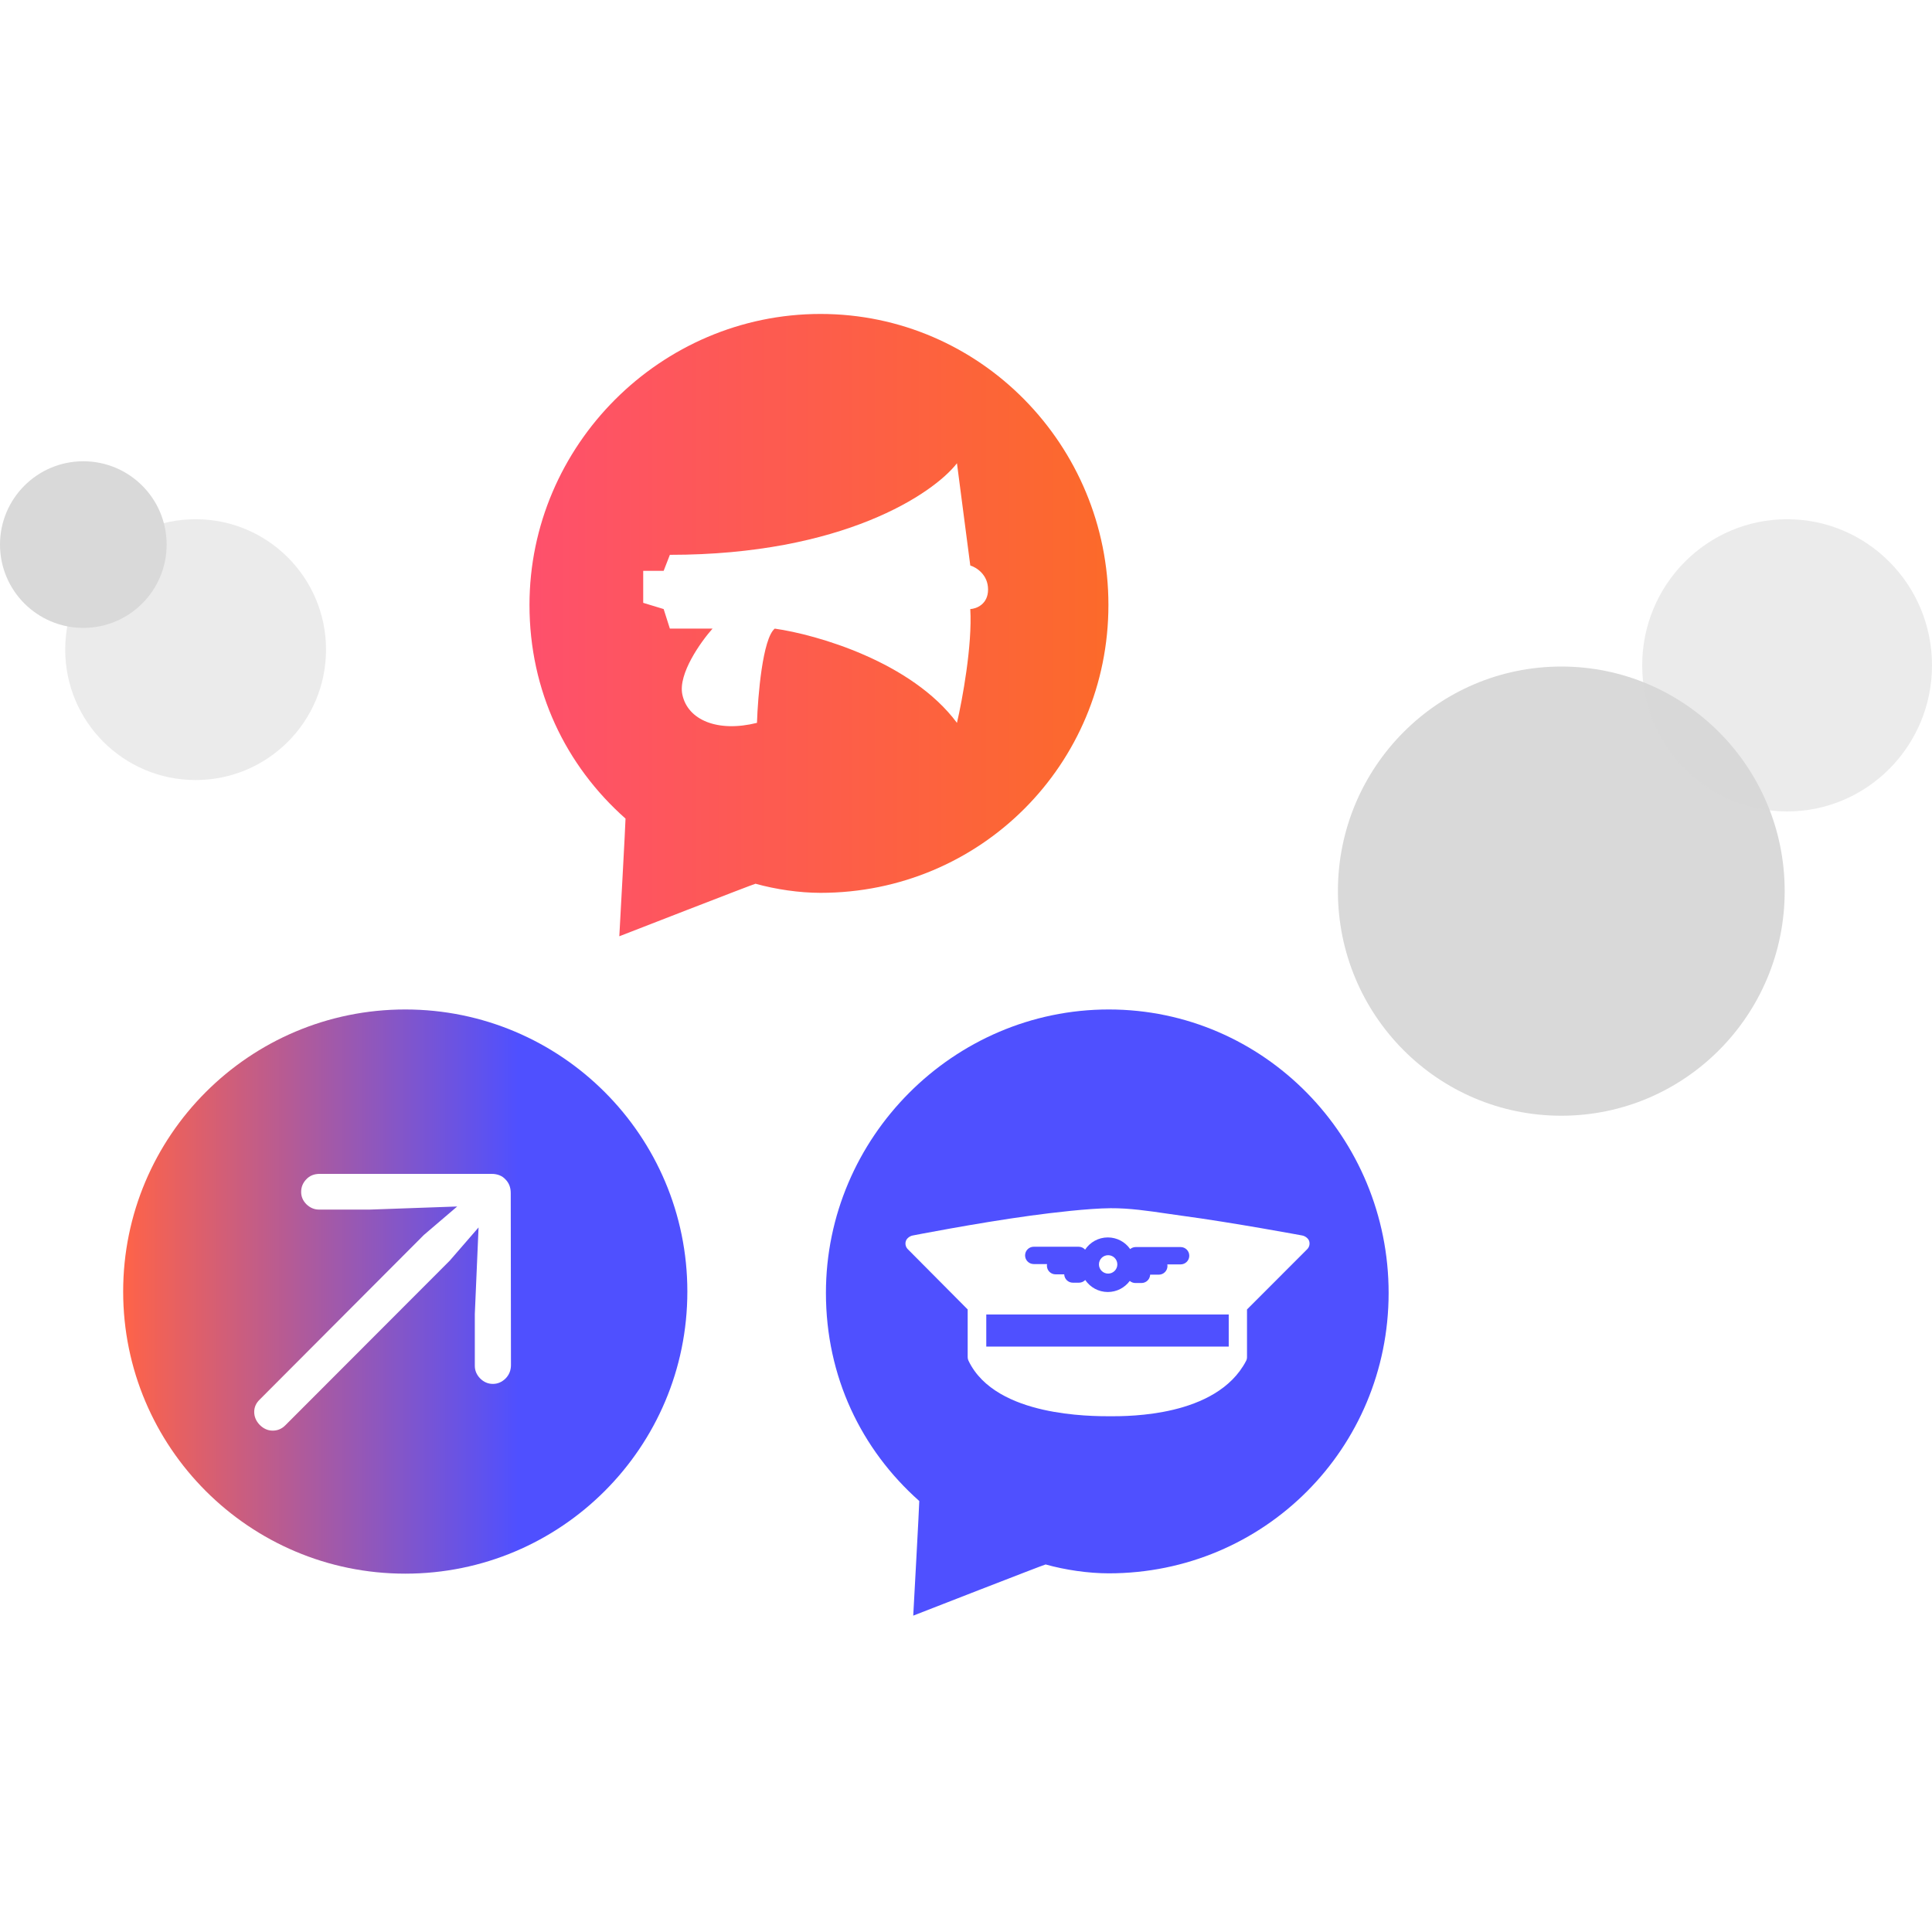 <svg width="800" height="800" viewBox="0 0 800 800" fill="none" xmlns="http://www.w3.org/2000/svg">
<ellipse cx="646.5" cy="369" rx="92.5" ry="93" fill="#D9D9D9"/>
<ellipse cx="740" cy="275.5" rx="60" ry="60.5" fill="#D9D9D9" fill-opacity="0.5"/>
<circle cx="81" cy="269" r="54" fill="#D9D9D9" fill-opacity="0.5"/>
<circle cx="34.5" cy="225.5" r="34.5" fill="#D9D9D9"/>
<path d="M408.397 544.298H508.79V557.592H408.397V544.298Z" fill="#4F50FF"/>
<path fill-rule="evenodd" clip-rule="evenodd" d="M458.726 534.992C462.45 534.992 465.753 533.186 467.809 530.402C468.437 530.942 469.254 531.269 470.147 531.269H472.67C474.605 531.269 476.183 529.733 476.253 527.813H479.841C481.821 527.813 483.426 526.205 483.426 524.223C483.426 523.996 483.405 523.774 483.365 523.558H488.871C490.851 523.558 492.456 521.951 492.456 519.969C492.456 517.986 490.851 516.379 488.871 516.379H470.279C469.403 516.379 468.601 516.694 467.978 517.216C465.937 514.299 462.554 512.391 458.726 512.391C454.799 512.391 451.339 514.399 449.317 517.446C448.661 516.71 447.705 516.246 446.642 516.246H428.051C426.071 516.246 424.465 517.853 424.465 519.836C424.465 521.818 426.071 523.425 428.051 523.425H433.557C433.516 523.641 433.495 523.863 433.495 524.09C433.495 526.073 435.101 527.68 437.081 527.68H440.669C440.738 529.6 442.316 531.136 444.252 531.136H446.775C447.797 531.136 448.72 530.707 449.373 530.02C451.403 533.02 454.834 534.992 458.726 534.992ZM462.664 523.56C462.664 525.664 460.96 527.37 458.857 527.37C456.755 527.37 455.051 525.664 455.051 523.56C455.051 521.455 456.755 519.749 458.857 519.749C460.96 519.749 462.664 521.455 462.664 523.56Z" fill="#4F50FF"/>
<path fill-rule="evenodd" clip-rule="evenodd" d="M575 535.368C575 471.015 523.465 418 459.125 418C394.784 418 342 471.015 342 535.368C342 570.007 356.602 600.19 380.651 621.537C380.729 622.162 378.152 669 378.152 669C378.152 669 432.654 647.731 432.967 647.81C441.087 650.077 450.614 651.485 459.125 651.485C523.465 651.485 575 599.721 575 535.368ZM483.052 502.507C485.135 502.812 487.183 503.113 489.178 503.38C499.923 504.82 512.52 506.889 522.411 508.594C527.361 509.447 531.642 510.21 534.685 510.761C536.207 511.036 537.42 511.258 538.253 511.411C538.67 511.488 538.992 511.547 539.209 511.588C540.421 511.814 541.74 512.755 542.105 513.933C542.47 515.111 542.153 516.395 541.282 517.267L516.359 542.218V561.979C516.359 562.515 516.23 563.043 515.982 563.517C509.796 575.382 497.218 580.992 485.963 583.707C474.624 586.441 463.786 586.441 459.95 586.441H459.891C455.73 586.441 443.981 586.441 431.934 583.717C420.047 581.029 406.763 575.442 401.02 563.413C400.806 562.965 400.695 562.475 400.695 561.979V542.213L375.899 517.261C375.035 516.391 374.72 515.116 375.079 513.943C375.437 512.771 376.719 511.831 377.921 511.595C378.121 511.556 378.417 511.499 378.801 511.425C379.569 511.277 380.69 511.062 382.106 510.795C384.936 510.261 388.944 509.517 393.657 508.676C403.077 506.996 415.345 504.927 426.673 503.381C435.818 502.133 450.656 500.36 459.897 500.293C467.585 500.237 475.552 501.406 483.052 502.507Z" fill="#4F50FF"/>
<path fill-rule="evenodd" clip-rule="evenodd" d="M339.755 130C405.952 130 458.974 184.428 458.974 250.496C458.974 316.564 405.952 369.708 339.755 369.708C330.998 369.708 321.197 368.263 312.842 365.935C312.52 365.855 256.445 387.69 256.445 387.69C256.445 387.69 259.097 339.604 259.016 338.962C234.272 317.046 219.25 286.059 219.25 250.496C219.25 184.428 273.557 130 339.755 130ZM277.38 229.742L274.804 236.369H266.339V249.622L274.804 252.199L277.38 260.298H295.046C290.139 265.82 280.766 278.999 282.533 287.54C284.741 298.216 297.254 303.37 313.447 299.321C313.815 288.031 315.803 264.421 320.808 260.298C338.106 262.752 377.411 273.992 396.255 299.321C398.463 289.872 402.658 267.219 401.775 252.199C404.229 252.076 409.136 250.284 409.136 244.099C409.136 237.915 404.229 234.896 401.775 234.16L396.255 191.824C386.44 204.463 348.926 229.742 277.38 229.742Z" fill="url(#paint0_linear_140_269)"/>
<path fill-rule="evenodd" clip-rule="evenodd" d="M167.809 651.617C232.32 651.617 284.617 599.32 284.617 534.809C284.617 470.297 232.32 418 167.809 418C103.297 418 51 470.297 51 534.809C51 599.32 103.297 651.617 167.809 651.617ZM209.296 570.855C210.817 569.334 211.577 567.448 211.577 565.197L211.486 494.017C211.486 491.705 210.756 489.819 209.296 488.359C207.897 486.838 205.98 486.078 203.547 486.078H132.367C130.055 486.078 128.199 486.838 126.8 488.359C125.401 489.819 124.701 491.553 124.701 493.561C124.701 495.507 125.431 497.211 126.891 498.671C128.412 500.131 130.146 500.861 132.093 500.861H153.173L189.311 499.584L175.531 511.356L107.545 579.524C106.024 580.984 105.264 582.688 105.264 584.635C105.264 586.642 106.024 588.437 107.545 590.019C109.127 591.601 110.921 592.392 112.929 592.392C114.937 592.392 116.671 591.661 118.131 590.201L186.208 522.033L198.163 508.253L196.611 544.117V565.562C196.611 567.509 197.341 569.243 198.802 570.764C200.323 572.285 202.087 573.045 204.094 573.045C206.041 573.045 207.775 572.315 209.296 570.855Z" fill="url(#paint1_linear_140_269)"/>
<defs>
<linearGradient id="paint0_linear_140_269" x1="219.25" y1="258.845" x2="458.974" y2="258.845" gradientUnits="userSpaceOnUse">
<stop stop-color="#FE506C"/>
<stop offset="1" stop-color="#FC6A2A"/>
</linearGradient>
<linearGradient id="paint1_linear_140_269" x1="51" y1="534.809" x2="284.617" y2="534.809" gradientUnits="userSpaceOnUse">
<stop stop-color="#FF6348"/>
<stop offset="0.7" stop-color="#4F50FF"/>
</linearGradient>
</defs>
</svg>
